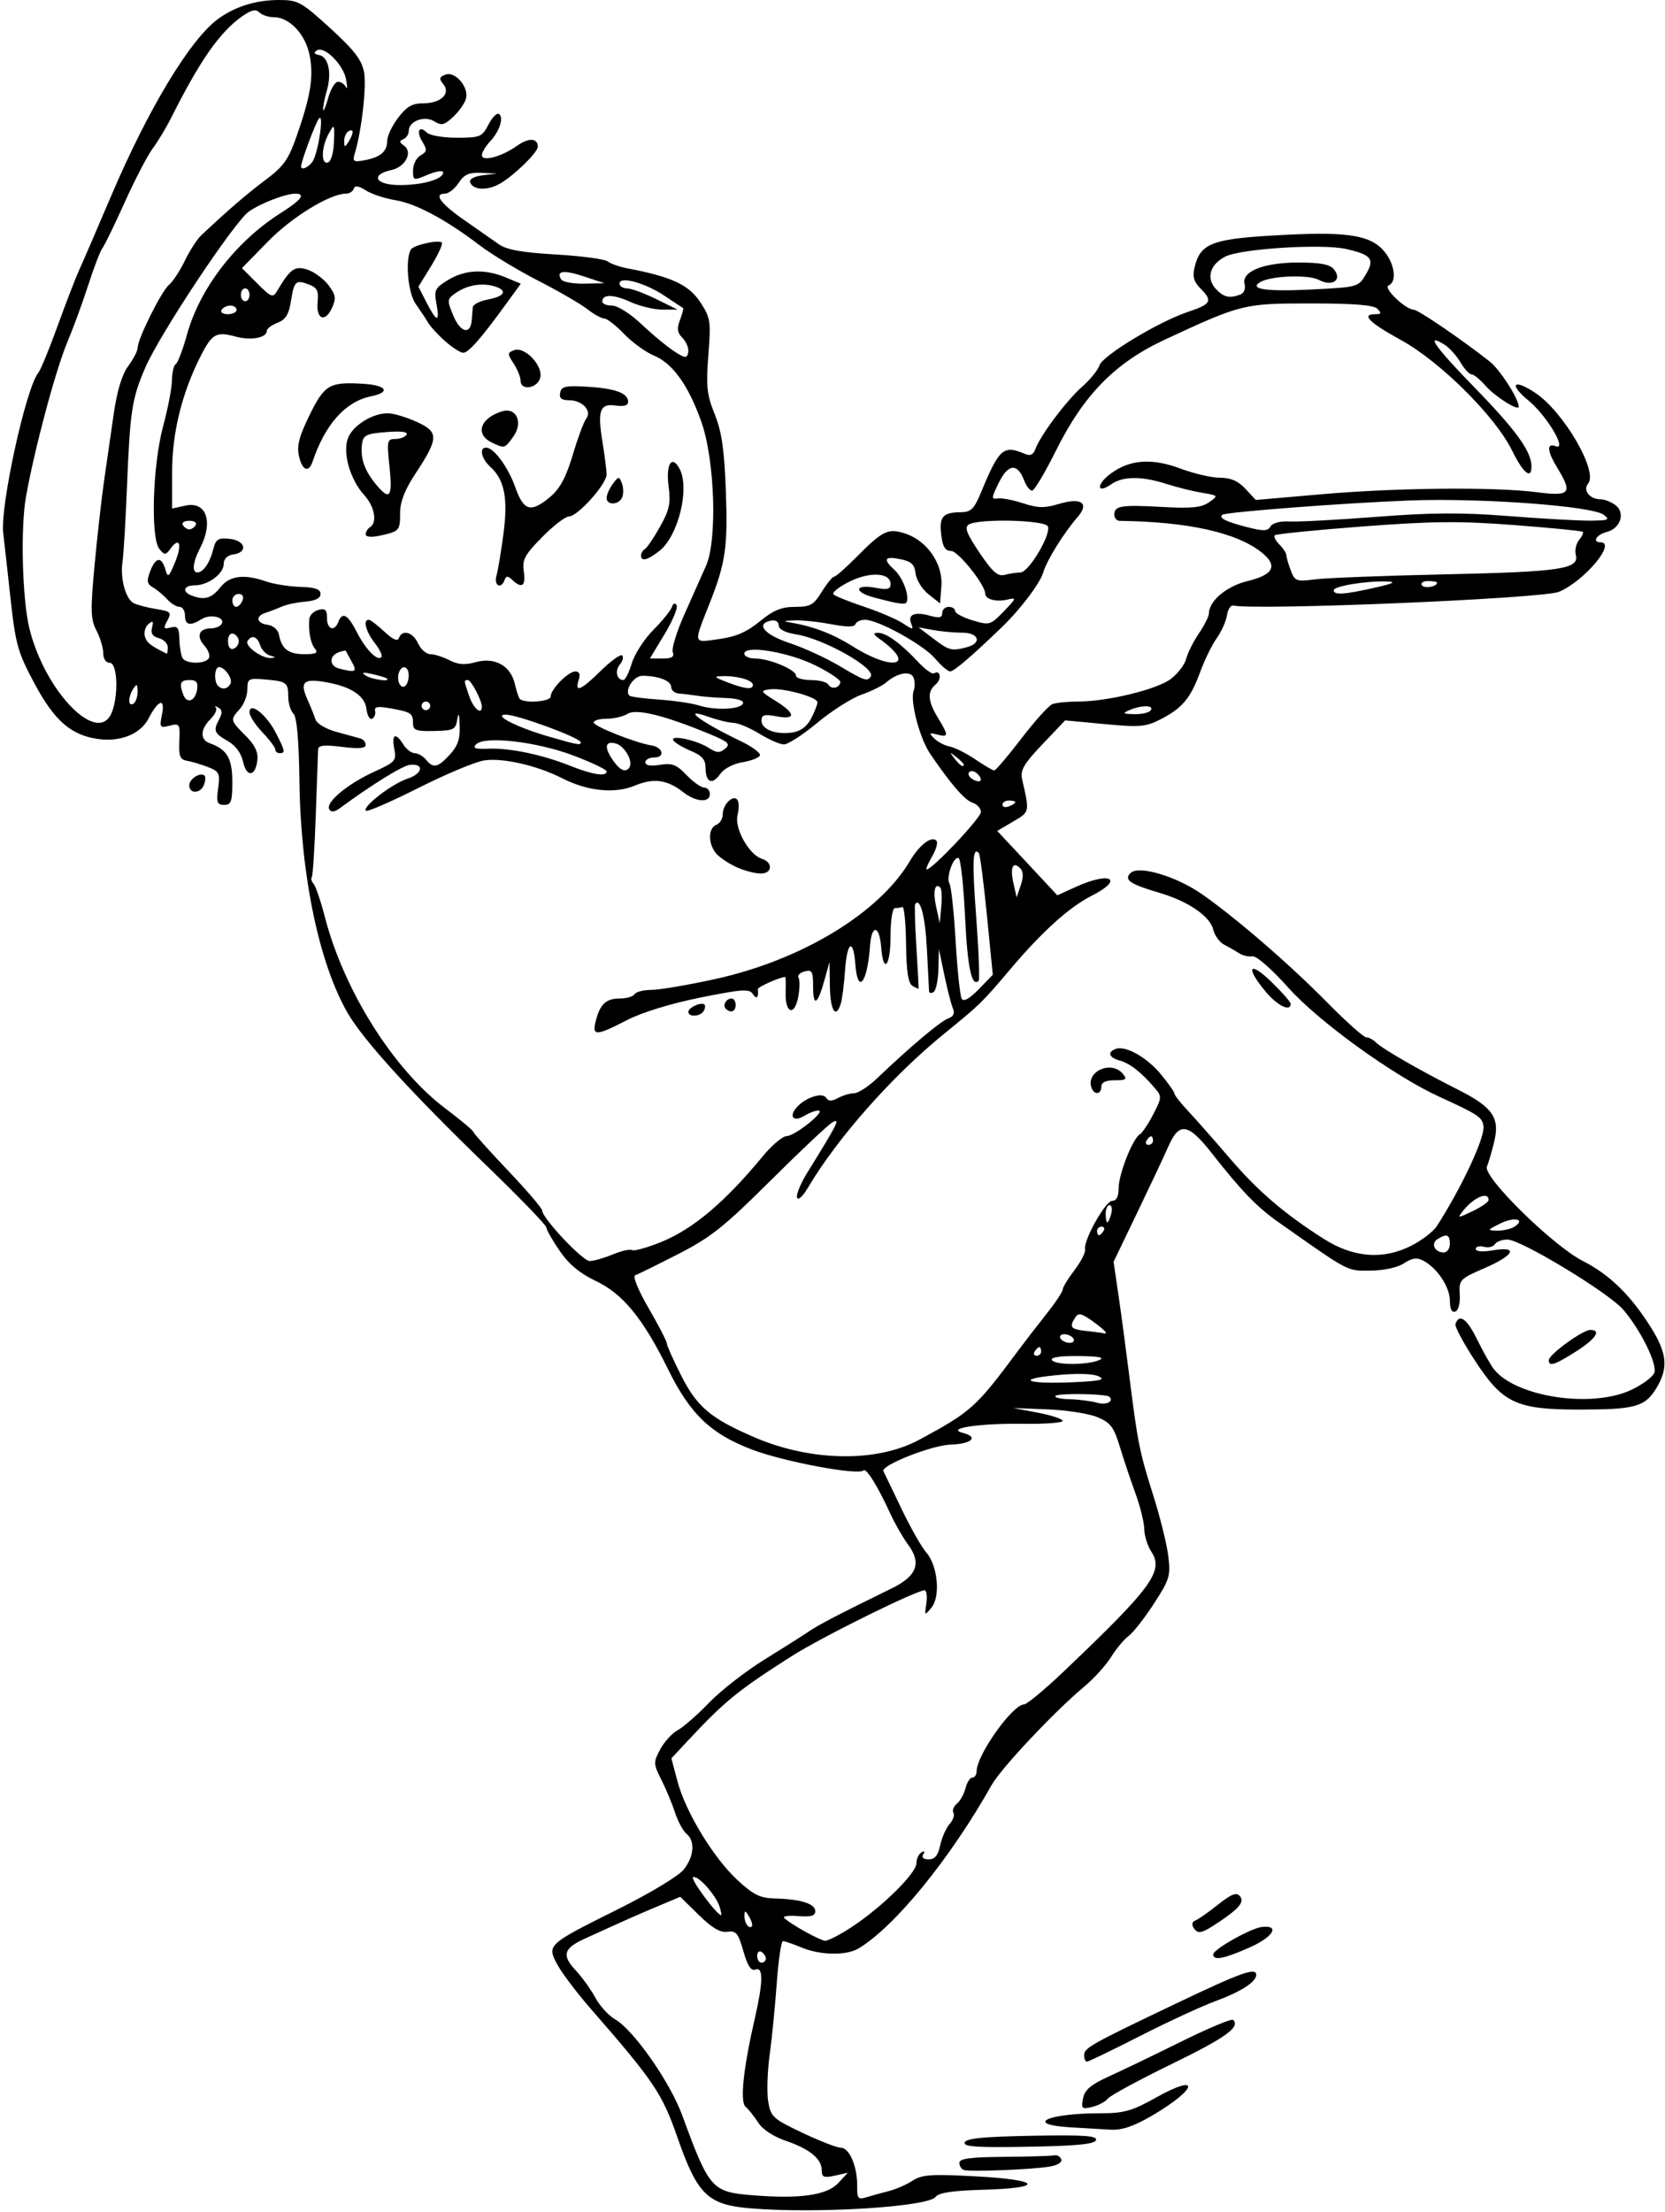 <?xml version="1.0" encoding="UTF-8"?>
<svg version="1.1" viewBox="0 0 362.81 481.88" xmlns="http://www.w3.org/2000/svg">
<path d="m163.84 481.04c-9.63-0.764-11.832-2.87-16.246-15.545-3.306-9.493-5.13-12.196-18.838-27.915-3.033-3.478-6.319-7.817-7.302-9.644-2.323-4.314-2.25-4.381 13.237-12.092 6.954-3.462 13.2-7.23 14.297-8.624 2.27-2.886 2.52-6.205 0.589-7.808-0.747-0.62-1.859-2.676-2.471-4.568s-1.95-5.106-2.974-7.141c-1.78-3.539-1.791-3.831-0.254-6.685 0.884-1.641 2.596-3.514 3.804-4.16 1.208-0.647 4.278-3.334 6.821-5.971 2.543-2.637 7.949-6.85 12.012-9.362 4.063-2.512 8.443-5.286 9.732-6.164 2.16-1.472 6.343-3.646 18.064-9.389 5.498-2.694 6.549-5.486 3.579-9.504-1.12-1.515-2.857-4.539-3.86-6.721-2.796-6.082-5.274-10.07-5.881-9.463-1.135 1.135-17.341-1.894-24.278-4.538-8.997-3.429-13.473-7.705-18.277-17.46-5.457-11.081-9.858-16.468-15.72-19.244-3.508-1.661-5.906-3.654-7.922-6.585-1.59-2.312-2.892-4.601-2.892-5.087 0-0.486-5.801-6.489-12.891-13.34-16.447-15.892-26.865-27.311-30.335-33.25-6.258-10.711-10.301-29.964-10.582-50.39-0.128-9.278-0.561-14.198-1.316-14.953-0.619-0.619-1.126-2.282-1.126-3.695 0-3.092-0.352-3.347-5.156-3.751-3.503-0.294-3.75-0.153-3.75 2.149 0 1.355-0.738 3.282-1.641 4.282-2.142 2.375-2.127 2.446 1.235 5.809 2.063 2.063 2.792 3.586 2.578 5.39-0.425 3.594-2.354 3.758-3.121 0.267-0.412-1.876-1.644-3.526-3.361-4.503-2.976-1.693-3.174-2.228-1.782-4.828 0.673-1.257 0.606-1.949-0.234-2.432-0.646-0.372-0.893-0.362-0.549 0.021 0.344 0.383-0.184 1.506-1.172 2.494-2.241 2.241-2.308 4.487-0.156 5.25 3.774 1.338 4.922 3.3 4.922 8.411 0 4.303-0.252 5.011-1.786 5.011-1.529 0-1.717-0.516-1.304-3.594 0.44-3.277 0.246-3.686-2.199-4.635-1.474-0.573-3.524-1.186-4.556-1.363-1.563-0.268-1.845-0.979-1.697-4.275 0.169-3.753 0.062-3.924-2.106-3.38-2.151 0.54-2.248 0.395-1.672-2.486 0.73-3.648-0.816-3.167-2.925 0.91-1.739 3.363-6.055 5.143-10.894 4.494-5.995-0.804-9.645-3.987-14.047-12.248-3.646-6.844-4.054-8.342-5.241-19.25-0.708-6.506-1.375-12.462-1.483-13.235-0.785-5.632 4.918-31.78 7.65-35.071 0.49-0.59 2.38-5.189 4.202-10.22 1.821-5.031 3.934-10.504 4.696-12.162 0.762-1.659 3.899-8.922 6.971-16.141 8.056-18.93 17.2-34.066 23.264-38.51 3.724-2.729 8.297-4.146 13.382-4.146 4.048 0 4.818 0.427 11.076 6.139 5.234 4.777 6.868 6.897 7.367 9.557 0.582 3.103-0.507 12.704-2.008 17.706-0.532 1.771-0.301 1.941 2.059 1.515 3.497-0.631 5.001-1.906 5.001-4.239 0-1.048 1.076-3.317 2.392-5.042 1.867-2.448 3.075-3.135 5.51-3.135 3.834 0 6.014-2.136 4.295-4.208-0.943-1.136-0.85-1.513 0.5-2.031 2.115-0.811 5.129 2.705 4.472 5.218-0.259 0.989-1.503 2.768-2.765 3.954-1.952 1.834-2.573 1.983-4.152 0.997-2.145-1.339-5.564-0.037-5.564 2.119 0 0.712-0.527 1.509-1.172 1.771-0.911 0.37-0.889 0.674 0.1 1.367 2.044 1.433 0.4 4.668-2.721 5.354-4.715 1.036-3.446 3.272 1.857 3.272 5.015 0 9.436-1.284 9.436-2.741 0-0.505-1.466-0.3-3.281 0.458-3.233 1.351-3.281 1.337-3.281-0.939 0-1.27 0.738-2.729 1.641-3.242 1.417-0.805 1.472-1.207 0.404-2.95-1.4-2.284-0.717-3.696 0.971-2.008 0.61 0.61 3.545 1.109 6.523 1.109 5.08 0 5.504-0.175 6.884-2.843 0.809-1.564 1.835-2.618 2.28-2.343 1.152 0.712 0.182 3.751-1.915 6.002-0.983 1.055-1.787 2.404-1.787 2.997 0 1.478 4.339 0.313 7.671-2.059 2.528-1.8 4.517-1.708 4.517 0.208 0 1.293-5.638 6.702-8.556 8.209-2.739 1.415-5.63 1.182-6.189-0.498-0.22-0.66 0.886-1.263 2.735-1.491l3.104-0.382-3.408-0.15c-2.694-0.119-3.729 0.341-4.944 2.194-0.845 1.289-2.194 2.344-2.998 2.344-2.538 0-0.875 2.222 4.388 5.864 2.798 1.936 6.122 4.256 7.388 5.156 1.682 1.196 5.022 1.794 12.423 2.225 5.567 0.324 10.649 1.003 11.293 1.509s2.555 1.182 4.248 1.502c9.589 1.818 13.39 3.563 15.848 7.277 2.307 3.486 2.409 4.132 1.833 11.621-0.524 6.813-0.329 8.626 1.379 12.872 1.529 3.8 2.091 7.652 2.429 16.661 0.457 12.168-0.047 15.703-3.47 24.375-3.655 9.259-3.781 8.746 1.956 7.957 3.697-0.508 6.077-1.539 8.906-3.857 2.978-2.441 4.73-3.163 7.671-3.163 3.345 0 4.06-0.402 5.839-3.281 1.115-1.805 2.316-3.281 2.667-3.281 0.352 0 2.532-1.907 4.845-4.239 5.818-5.862 6.94-6.4 10.74-5.146 4.706 1.553 8.174 6.593 7.817 11.36l-0.288 3.835-2.518-1.988c-1.385-1.094-2.65-3.124-2.812-4.513-0.234-2.003-0.923-2.652-3.341-3.142-3.467-0.703-3.846 7e-3 -1.256 2.35 1.696 1.535 3.192 5.332 2.707 6.869-0.249 0.789-1.302 0.665-7.059-0.836-4.652-1.213-4.407-3.012 0.29-2.131 2.496 0.468 3.208 0.289 3.208-0.807 0-2.518-4.481-2.785-8.984-0.535-2.293 1.145-3.846 2.393-3.452 2.772 0.395 0.38 3.399 1.587 6.676 2.683 3.277 1.096 7.054 2.71 8.392 3.587 2.268 1.486 2.393 1.487 1.829 0.017-0.754-1.964 0.832-2.574 4.211-1.62 1.95 0.55 2.578 0.401 2.578-0.613 0-0.737 0.633-1.341 1.406-1.341s1.406 0.405 1.406 0.9c0 0.495 1.711 1.413 3.802 2.039 3.699 1.108 3.883 1.055 6.797-1.955 2.791-2.884 2.845-3.059 0.795-2.572-2.434 0.578-4.831-0.056-4.831-1.278 0-1.942-5.909-9.322-7.464-9.322-1.271 0-1.815-0.897-2.132-3.516-0.475-3.921 0.363-4.886 4.258-4.907 2.249-0.012 2.899-0.66 4.479-4.468 3.924-9.454 4.82-10.228 9.523-8.233 1.147 0.487 1.817 0.176 2.252-1.045 1.044-2.927 6.82-10.635 10.184-13.588 1.752-1.538 3.447-3.622 3.767-4.631 0.686-2.161 12.963-9.574 19.394-11.71 4.993-1.658 5.348-2.356 2.599-5.104-1.391-1.391-1.728-2.565-1.277-4.453 1.319-5.524 3.759-6.394 20.247-7.214 13.596-0.677 18.425 0.199 21.306 3.862 2.15 2.734 2.544 6.484 0.753 7.185-1.276 0.5 3.645 5.229 5.503 5.289 0.974 0.031 10.526 6.549 16.558 11.298 2.214 1.743 6.298 8.108 6.298 9.816 0 1.071-5.22-2.225-7.259-4.585-1.157-1.338-2.504-2.433-2.994-2.433s-1.597-1.195-2.459-2.655-2.404-3.177-3.425-3.815c-4.35-2.716-2.198 0.373 6.423 9.225 9.047 9.288 12.41 13.912 12.488 17.167 0.074 3.096-1.78 1.636-4.202-3.309-3.654-7.462-15.659-19.402-24.246-24.115-6.978-3.83-8.746-5.623-5.544-5.623 1.275 0 1.359-0.235 0.422-1.172-0.827-0.827-5.084-1.172-14.484-1.172-14.658 0-15.137 0.119-31.847 7.894-10.846 5.047-17.671 12.009-23.738 24.215-2.371 4.769-4.703 8.672-5.183 8.672-0.48 0-1.251-0.997-1.715-2.216-1.458-3.834-3.472-3.674-5.507 0.44-1.652 3.339-1.682 3.708-0.288 3.472 0.858-0.145 3.345 0.324 5.526 1.044 3.238 1.069 4.674 1.096 7.833 0.15 4.96-1.486 6.743-0.168 4 2.957-2.904 3.307-6.668 9.383-7.414 11.966-0.681 2.357-4.98 8.037-9.043 11.948-6.595 6.348-10.41 9.614-11.23 9.614-0.507 0-1.975-1.252-3.262-2.781-2.521-2.996-12.409-8.469-15.301-8.469-0.973 0-1.912 0.43-2.088 0.956-0.217 0.65-1.933 0.65-5.362 0-2.774-0.526-6.357-0.899-7.962-0.829-2.51 0.11-2.591 0.183-0.575 0.521 4.719 0.792 9.005 2.44 13.191 5.073 8.943 5.625 14.156 4.323 6.028-1.505-1.448-1.039-1.545-1.351-0.425-1.374 1.774-0.036 4.96 2.261 8.687 6.265 1.543 1.658 3.134 2.811 3.535 2.563 1.418-0.876 1.756 1.259 0.38 2.401-1.887 1.566-1.751 3.617 0.483 7.28 2.362 3.874 2.344 4.304-0.157 3.65-1.784-0.466-1.862-0.364-0.651 0.847 0.757 0.758 2.284 1.552 3.393 1.766s3.609 1.471 5.556 2.794c1.947 1.323 3.805 2.405 4.13 2.405 0.324 0 2.983-3.124 5.908-6.943 2.925-3.819 5.971-7.194 6.769-7.5 0.798-0.306 3.287-0.557 5.532-0.557 6.385 0 17.102-2.589 20.202-4.881 1.549-1.145 3.078-3.124 3.397-4.397 0.32-1.273 1.571-3.773 2.78-5.556s2.199-3.757 2.199-4.389c0-2.681 3.88-5.934 8.36-7.008 5.713-1.371 6.719-3.349 3.161-6.214-5.4-4.348-16.017-6.718-30.974-6.914-0.645-8e-3 -1.172-0.613-1.172-1.343 0-1.947 1.469-2.184 10.445-1.686 6.374 0.354 8.548 0.137 10.195-1.016 2.074-1.453 2.061-1.472-1.539-2.072-1.998-0.333-5.5-1.206-7.784-1.939-5.356-1.72-9.451-1.692-11.985 0.083-3.204 2.244-3.329 0.056-0.132-2.308 4.192-3.1 8.976-3.442 15.256-1.093 2.916 1.091 6.783 1.984 8.593 1.984 2.334 0 3.943 0.704 5.534 2.42l2.243 2.42 14.353-1.248c16.419-1.428 37.667-1.625 46.931-0.436 7.226 0.928 7.804 0.247 4.457-5.243-2.27-3.724-2.418-5.562-0.385-4.781 2.601 0.998-1.936-6.65-5.867-9.89-4.427-3.649-3.408-4.923 1.395-1.744 6.169 4.082 13.759 17.085 11.537 19.763-1.21 1.458 0.342 3.427 2.7 3.427 0.83 0 2.273 0.559 3.209 1.243 2.27 1.66 1.167 5.124-1.873 5.887-2.217 0.556-3.228 2.244-1.344 2.244 3.574 0-3.553 8.484-9.059 10.785-3.519 1.47-65.147 4.068-70.994 2.992-0.548-0.101-1.154 0.866-1.347 2.148-0.193 1.282-1.197 3.519-2.23 4.971-1.034 1.452-2.662 4.78-3.619 7.397-2.079 5.689-3.91 7.864-8.662 10.289-3.171 1.619-4.521 1.731-12.156 1.012l-8.589-0.808-4.959 5.216c-4.032 4.241-4.86 5.654-4.427 7.56 1.661 7.317 1.704 7.109-1.942 9.26l-3.468 2.046 4.555 4.867c2.505 2.677 5.45 5.831 6.545 7.011l1.99 2.144 4.104-1.862c7.508-3.406 10.546-1.665 3.401 1.949-4.865 2.461-10.742 7.75-17.578 15.818-6.414 7.57-6.608 7.76-14.566 14.234-11.386 9.263-23.327 22.759-29.723 33.596-1.101 1.865-2.112 2.77-2.344 2.098-0.224-0.651 0.79-3.112 2.253-5.468 6.59-10.614 7.249-11.929 5.48-10.939-0.922 0.516-6.996 6.231-13.498 12.699-10.131 10.079-13.01 12.37-20.138 16.02-4.574 2.343-8.784 4.416-9.356 4.606-0.612 0.204 0.591 3.163 2.925 7.196 2.181 3.767 3.965 7.226 3.965 7.686s1.442 3.674 3.205 7.141c3.413 6.715 6.447 9.242 16.006 13.335 12.264 5.251 26.58 5.447 35.764 0.491 11.351-6.127 12.341-7.015 21.432-19.24 1.547-2.08 4.394-5.771 6.328-8.202 1.934-2.431 3.516-4.81 3.516-5.286 0-0.476 1.157-2.383 2.571-4.236 1.414-1.853 2.454-3.882 2.311-4.507-0.433-1.892 4.424-10.581 5.915-10.581 0.911 0 1.39-0.943 1.39-2.735 0-3.056 3.035-10.775 4.623-11.757 0.566-0.35 1.895-2.335 2.955-4.411 1.867-3.659 1.873-3.837 0.221-5.76-2.898-3.373-5.365-5.297-7.565-5.9-2.346-0.643-2.755-1.801-0.888-2.518 2.13-0.817 6.791 1.792 9.867 5.525 1.636 1.984 2.974 3.889 2.974 4.233s1.333 2.041 2.963 3.771 5.67 6.31 8.978 10.177c6.178 7.222 12.02 12.232 20.626 17.691 6.419 4.072 12.864 4.572 18.996 1.474 2.32-1.172 4.849-3.116 5.619-4.32 5.508-8.61 10.487-19.296 10.132-21.745-0.284-1.957-1.085-2.489-9.657-6.414-9.884-4.525-26.215-16.312-32.807-23.678-3.698-4.132-7.02-7.036-7.885-6.894-0.822 0.135-2.128-0.166-2.901-0.669s-2.232-1.339-3.241-1.859-2.082-1.992-2.384-3.271c-0.686-2.906-5.464-6.189-11.661-8.011-6.482-1.906-7.866-2.842-6.387-4.32 1.763-1.763 10.008 0.687 15.678 4.66 7.449 5.219 19.058 15.258 27.191 23.514 4.113 4.175 7.931 7.591 8.484 7.591s1.515 0.508 2.136 1.13c1.369 1.369 9.758 6.193 17.843 10.259 7.617 3.832 9.21 6.124 7.923 11.402-0.527 2.16-1.238 4.582-1.58 5.382-0.938 2.191 14.339 17.21 20.905 20.553 5.865 2.986 10.505 7.534 14.932 14.637 3.469 5.566 3.72 8.8 1.02 13.168-2.46 3.98-4.607 4.562-16.829 4.562-13.64 0-16.583-1.389-22.652-10.685-2.505-3.837-4.411-7.406-4.236-7.931 0.802-2.405 2.488-1.211 4.727 3.346 1.34 2.727 2.997 5.657 3.683 6.512 4.85 6.045 21.277 8.512 29.871 4.487 2.501-1.171 4.785-2.879 5.075-3.794 0.619-1.951-3.071-9.39-6.798-13.703-3.2-3.704-22.302-15.263-25.222-15.263-1.166 0-2.403 0.459-2.749 1.019-0.346 0.561-1.426 0.811-2.399 0.557s-1.769-0.043-1.769 0.469c0 0.568 1.465 0.685 3.75 0.299 5.646-0.954 4.7 1.048-1.835 3.882-5.398 2.341-5.578 2.533-5.391 5.73 0.115 1.955-0.285 3.478-0.978 3.723-0.766 0.271-1.172-0.542-1.172-2.35 0-2.965-2.727-7.091-5.761-8.715-1.425-0.763-2.423-0.633-4.232 0.552-1.413 0.926-4.358 1.569-7.309 1.595-5.219 0.047-4.387 0.486-20.199-10.649-4.546-3.201-7.98-6.762-14.336-14.864-5.165-6.584-7.125-6.925-9.456-1.645-0.969 2.194-4.063 8.769-6.876 14.611l-5.115 10.622 1.055 7.191c0.58 3.955 1.646 11.908 2.369 17.673 1.828 14.592 2.217 16.527 5.239 26.08 1.468 4.641 2.932 10.547 3.252 13.125 0.54 4.34 0.307 5.112-3.143 10.424-2.049 3.155-4.529 6.319-5.51 7.031s-2.697 2.772-3.813 4.576c-1.116 1.805-3.806 4.758-5.978 6.562-6.287 5.224-17.985 17.659-20.032 21.294-9.072 16.106-21.138 30.913-29.031 35.626-2.635 1.573-8.339 1.48-12.364-0.201-1.851-0.773-3.686-1.406-4.077-1.406-0.391 0-1.005 4.113-1.363 9.141-0.358 5.027-1.058 12.094-1.554 15.703-0.496 3.609-0.636 8.158-0.31 10.107 0.554 3.315 1.036 3.755 7.446 6.797 3.77 1.789 7.538 3.252 8.373 3.252 1.862 0 3.613 4.071 3.565 8.289-0.032 2.78 0.192 3.063 1.983 2.515 1.11-0.34 3.309-0.949 4.886-1.353 1.577-0.404 3.929-1.431 5.227-2.281 2.012-1.318 4.049-1.456 13.803-0.931 14.254 0.766 15.145 2.546 1.464 2.925-6.551 0.181-9.586 0.638-10.272 1.547-1.631 2.164-25.542 3.669-40.028 2.52zm18.766-5.487 2.14-2.282-2.843 0.624c-2.397 0.526-2.843 0.341-2.843-1.18 0-2.489-2.633-4.641-7.859-6.421-2.672-0.91-5.048-2.486-6.003-3.981-0.87-1.361-2.096-2.896-2.725-3.412-1.27-1.041-0.517-8.294 1.995-19.219 1.838-7.997 1.881-11.35 0.135-10.68-0.949 0.364-1.701-0.788-2.62-4.014-1.117-3.922-1.579-4.483-3.474-4.211-1.557 0.223-3.351-0.83-6.23-3.655l-4.044-3.969-4.978 2.094c-4.637 1.951-7.03 3.013-15.921 7.071-4.542 2.073-4.956 3.58-1.888 6.865 1.398 1.497 3.326 4.176 4.283 5.955 0.958 1.778 2.888 3.892 4.29 4.696 4.04 2.319 11.971 13.647 14.63 20.898 5.895 16.072 6.452 16.708 15.27 17.428 10.311 0.842 16.223 0.017 18.685-2.608zm-15.734-48.939c0-0.485-0.422-1.143-0.938-1.462-0.516-0.319-0.938 0.078-0.938 0.882s0.422 1.462 0.938 1.462c0.516 0 0.938-0.397 0.938-0.882zm19.007-7.067c6.507-4.333 13.806-11.564 13.806-13.679 0-0.934 0.487-1.999 1.082-2.367 0.671-0.414 0.828-0.257 0.413 0.413-0.42 0.679 0.023 1.082 1.187 1.082 1.336 0 2.037-0.854 2.503-3.047 0.356-1.676 1.275-3.759 2.041-4.628 0.767-0.87 1.146-1.982 0.843-2.472s0.036-1.377 0.754-1.972c0.717-0.595 1.564-2.12 1.883-3.388 0.318-1.268 0.992-2.305 1.498-2.305s0.92-0.62 0.92-1.377c0-3.529 7.846-14.56 10.356-14.56 0.598 0 4.524-3.269 8.725-7.266 19.118-18.187 21.748-21.782 18.999-25.977-0.835-1.274-1.532-3.491-1.548-4.927-0.017-1.436-0.877-4.931-1.913-7.767s-2.571-7.423-3.414-10.194c-1.305-4.292-2.026-5.245-4.868-6.432-1.834-0.766-6.718-1.531-10.852-1.698l-7.517-0.304 5.391 1.028c2.965 0.566 5.391 1.368 5.391 1.784s-3.902 0.701-8.672 0.635c-9.511-0.132-16.976 0.999-13.07 1.981 3.508 0.882 1.927 2.409-2.634 2.545-4.147 0.123-15.35 4.553-14.687 5.807 0.183 0.346 1.947 4.005 3.92 8.13 1.973 4.125 4.408 8.423 5.411 9.551 2.509 2.821 3.155 9.572 1.15 12.012-1.503 1.828-1.531 1.81-1.137-0.726 0.223-1.43 0.103-2.787-0.265-3.014-0.869-0.537-22.399 10.074-29.079 14.332-11.74 7.483-14.554 9.776-22.708 18.509l-3.489 3.737 1.313 4.976c1.764 6.688 7.862 16.728 13.081 21.539 3.548 3.271 4.933 3.944 8.267 4.022 5.509 0.129 8.693 1.14 8.693 2.761 0 1.016-0.953 1.287-3.74 1.061-2.057-0.167-3.417 0.02-3.022 0.415 1.32 1.32 7.684 4.866 8.895 4.955 0.657 0.049 3.399-1.38 6.094-3.174zm-22.643-2.058c-0.817-1.405-1-1.446-1.023-0.227-0.03 1.579 0.955 3 1.62 2.336 0.219-0.219-0.049-1.168-0.596-2.109zm-6.36-1.945c-0.685-2.525-4.66-7.068-5.84-6.674-0.768 0.256 5.168 8.292 6.139 8.312 0.081 2e-3 -0.054-0.735-0.299-1.638zm84.859-111.31c-0.65-0.649-11.096-0.818-11.724-0.19-0.351 0.351 1.013 0.681 3.033 0.732 2.019 0.051 4.727 0.395 6.016 0.764 2.002 0.573 3.718-0.265 2.676-1.306zm-2.38-4.463c-1.273-0.587-4.821-0.669-9.375-0.214-9.068 0.904-6.065 1.986 4.171 1.502 5.775-0.273 6.835-0.535 5.204-1.288zm0.173-3.526c1.303-0.56-0.073-0.826-4.508-0.872-4.032-0.042-6.17 0.279-5.804 0.872 0.697 1.128 7.687 1.128 10.312 0zm-12.656-1.875c0-0.516-0.186-0.938-0.413-0.938s-0.674 0.422-0.993 0.938c-0.319 0.516-0.133 0.938 0.413 0.938 0.546 0 0.993-0.422 0.993-0.938zm7.031-2.812c-0.319-0.516-1.212-0.938-1.986-0.938-0.773 0-1.145 0.422-0.827 0.938 0.319 0.516 1.212 0.938 1.986 0.938 0.773 0 1.145-0.422 0.827-0.938zm7.031-1.342c0-0.223-1.309-1.337-2.909-2.477-2.393-1.704-3.056-1.84-3.736-0.767-1.374 2.17-1.004 2.582 2.661 2.966 1.934 0.202 3.621 0.439 3.75 0.525 0.129 0.087 0.234-0.025 0.234-0.247zm-107.42-16.969c1.89-0.79 3.788-1.219 4.216-0.955 0.428 0.265 3.258-0.518 6.287-1.74 6.963-2.808 13.904-8.658 22.214-18.72 1.97-2.385 4.29-4.348 5.156-4.361 1.841-0.029 8.71-5.537 6.953-5.575-0.652-0.014-2.003 0.486-3.004 1.111-2.304 1.439-3.515 0.335-1.843-1.68 1.844-2.222 5.72-3.531 6.538-2.208 0.487 0.788 1.171 0.798 2.594 0.036 1.063-0.569 2.643-1.034 3.51-1.034 0.868 0 3.11-1.461 4.984-3.248 7.2-6.865 13.789-12.414 15.456-13.016 1.216-0.439 1.532-1.118 1.052-2.26-0.377-0.898-1.214-4.164-1.861-7.258l-1.175-5.625-0.112 4.398c-0.061 2.419-0.534 4.659-1.049 4.977-0.516 0.319-0.958 0.238-0.984-0.179-0.025-0.417-0.237-4.535-0.47-9.15-0.36-7.141-1.458-11.36-2.556-9.827-0.16 0.223-0.043 4.414 0.26 9.312 0.303 4.898 0.52 8.989 0.483 9.09-0.037 0.101-0.645-0.173-1.351-0.609-0.916-0.566-1.31-3.165-1.379-9.09-0.053-4.563-0.413-8.191-0.8-8.063-0.387 0.129-1.125 0.234-1.641 0.234-0.529 0-0.938 2.656-0.938 6.094 0 6.632-1.588 8.43-2.055 2.327-0.365-4.763-2.081-4.932-2.413-0.237-0.577 8.169-2.691 10.793-3.212 3.987-0.439-5.735-1.79-4.9-2.234 1.381-0.217 3.071-0.635 6.34-0.928 7.266-1.082 3.409-2.285 1.53-2.375-3.708l-0.092-5.391-1.08 3.919c-1.494 5.423-2.486 6.014-2.486 1.481 0-3.35-0.229-3.759-1.864-3.331-1.026 0.268-1.616 0.889-1.313 1.379 0.303 0.49 0.274 2.368-0.064 4.172-0.805 4.29-2.886 3.591-2.745-0.921 0.059-1.88 0.016-3.418-0.095-3.418-1.125 0-6.032 2.187-5.968 2.66 0.242 1.797-0.271 2.331-1.052 1.095-0.777-1.228-2.187-1.139-11.47 0.727-6.439 1.294-12.701 3.22-15.989 4.916-6.756 3.486-7.637 3.514-6.809 0.216 0.927-3.695 2.238-4.927 5.242-4.927 1.453 0 2.903-0.422 3.222-0.938 0.319-0.516 1.967-0.938 3.663-0.938 1.696 0 7.894-1.049 13.773-2.332 18.9-4.124 35.839-14.368 42.564-25.742 2.073-3.506 4.687-5.52 5.765-4.442 0.384 0.384-0.041 1.951-0.946 3.482-0.904 1.531-1.42 2.784-1.147 2.784 1.219 0 11.796-11.204 11.796-12.496 0-0.792-0.806-1.696-1.792-2.009-1.72-0.546-4.691-3.967-9.251-10.652-2.313-3.391-4.452-11.575-3.603-13.787 0.289-0.753 0.277-2.014-0.025-2.803-0.614-1.601-3.557-1.085-6 1.052-0.799 0.699-3.218 1.893-5.375 2.655-2.157 0.761-6.482 3.514-9.611 6.118-3.129 2.604-6.405 4.721-7.281 4.705-0.876-0.016-3.279-1.069-5.342-2.339-2.062-1.27-4.594-2.33-5.625-2.356-1.031-0.025-3.51-0.629-5.508-1.341-6.079-2.167-1.739 1.089 7.125 5.345 2.436 1.17 4.3 2.547 4.142 3.061-0.158 0.514-1.856 1.189-3.774 1.501-2.042 0.332-4.076 1.408-4.909 2.597-1.714 2.447-3.169 1.811-3.169-1.385 0-1.775-0.773-2.659-3.217-3.68-1.769-0.739-3.478-1.766-3.797-2.282-0.816-1.321 5.079-0.069 7.722 1.639 1.734 1.121 2.376 1.15 3.569 0.159 1.252-1.039 0.696-1.517-3.989-3.429-9.655-3.939-15.435-5.32-17.324-4.14-0.929 0.58-2.96 1.054-4.514 1.054s-2.825 0.37-2.825 0.823c0 0.82 9.162 4.455 12.579 4.989 2.517 0.394 3.047 2.625 0.625 2.625-1.074 0-1.953 0.477-1.953 1.06 0 0.682 1.135 0.876 3.178 0.544 2.652-0.43 3.612-0.063 5.8 2.221 1.442 1.505 3.176 2.737 3.853 2.737s1.231 0.633 1.231 1.406c0 1.968-3.058 1.752-5.807-0.411-3.474-2.732-6.454-3.136-10.541-1.428-4.368 1.825-10.309 1.22-15.868-1.617-5.468-2.789-13.039-4.506-17.023-3.86-1.938 0.315-8.398 3.027-14.355 6.027-5.957 3.001-11.066 5.215-11.353 4.921-0.839-0.861 5.658-5.86 9.087-6.992 3.328-1.098 3.687-3.345 0.479-3.001-1.589 0.171-8.412 4.396-15.277 9.461-1.126 0.831-1.86 0.908-2.274 0.239-0.902-1.459 3.893-5.497 9.66-8.135 4.761-2.178 5.022-2.473 4.499-5.087-0.64-3.199 0.294-3.62 1.993-0.9 0.644 1.031 1.748 1.875 2.454 1.875s1.809 0.633 2.451 1.406c1.631 1.965 2.562 1.773 5.201-1.074 1.739-1.876 2.265-3.418 2.159-6.328-0.094-2.582-0.265-3.039-0.519-1.391-0.347 2.251-0.767 2.466-5.016 2.561-3.986 0.09-4.637-0.149-4.637-1.698 0-2.168-0.388-2.421-4.975-3.249-2.699-0.487-3.5-0.346-3.288 0.58 0.155 0.673-0.138 1.435-0.65 1.693-0.512 0.258-1.065-0.695-1.229-2.118-0.341-2.969-3.537-4.999-9.33-5.925-4.432-0.709-5.2 0.132-3.528 3.862 0.684 1.526 1.476 3.489 1.759 4.363 0.289 0.888 2.295 2.072 4.55 2.685 2.219 0.603 4.561 1.247 5.206 1.429 0.645 0.183 1.172 0.816 1.172 1.407 0 0.756-1.53 0.884-5.156 0.431-3.963-0.495-5.169-0.357-5.211 0.595-0.03 0.682-0.26 7.13-0.511 14.329-0.251 7.199-0.645 13.278-0.875 13.507s-0.037 0.879 0.428 1.442c0.465 0.563 1.552 3.766 2.417 7.117 4.132 16.029 14.911 33.187 26.209 41.721 3.376 2.55 6.142 4.858 6.148 5.129 6e-3 0.271 3.381 4.04 7.5 8.376 4.119 4.336 7.49 8.266 7.49 8.735 0 1.658 8.819 11.039 10.377 11.039 0.87 0 3.128-0.646 5.019-1.436zm16.479-52.839c0-0.95 2.855-2.245 3.509-1.591 0.236 0.236 0.15 0.878-0.19 1.428-0.748 1.21-3.32 1.336-3.32 0.163zm8.15-0.7c-0.749-0.749 0.098-2.213 1.28-2.213 0.485 0 0.882 0.633 0.882 1.406 0 1.45-1.106 1.863-2.162 0.807zm2.59-30.717c-1.569-0.684-3.573-1.963-4.453-2.843-1.976-1.976-2.089-5.765-0.194-6.492 0.773-0.297 1.406-1.345 1.406-2.329 0-2.173 2.378-4.418 3.227-3.045 0.319 0.517 0.315 2.001-0.011 3.298-0.709 2.823 2.498 8.583 5.269 9.462 2.542 0.807 2.328 3.275-0.281 3.23-1.16-0.02-3.393-0.596-4.963-1.28zm155.2 81.941c0-2.035-0.692-2.299-2.698-1.028-1.513 0.958-0.61 2.903 1.347 2.903 0.743 0 1.351-0.844 1.351-1.875zm-75.469-2.812c0.319-0.516 0.133-0.938-0.413-0.938s-0.993 0.422-0.993 0.938c0 0.516 0.186 0.938 0.413 0.938s0.674-0.422 0.993-0.938zm89.504-0.901c2.581-1.632 0.022-2.25-3.029-0.731-2.889 1.438-2.923 1.514-0.694 1.558 1.289 0.025 2.964-0.347 3.723-0.827zm-87.826-2.849c0.27-1.031 0.108-1.875-0.359-1.875s-0.85 0.844-0.85 1.875 0.162 1.875 0.359 1.875 0.58-0.844 0.85-1.875zm82.228-2.986c0-1.959-3.255-0.584-5.56 2.349-1.294 1.646-1.22 1.648 2.109 0.061 1.898-0.905 3.45-1.989 3.45-2.409zm-73.125-12.951c0-0.516-0.186-0.938-0.413-0.938s-0.674 0.422-0.993 0.938c-0.319 0.516-0.133 0.938 0.413 0.938s0.993-0.422 0.993-0.938zm-36.203-49.145c-0.709-7.169-1.502-13.248-1.762-13.507-1.341-1.341-1.468 1.811-0.563 13.993 0.547 7.359 0.784 13.591 0.527 13.848-1.496 1.496-2.425-2.853-2.949-13.809-0.326-6.813-0.949-12.608-1.385-12.877-1.081-0.668-2.843 4.2-2.009 5.55 0.368 0.595 0.969 6.24 1.337 12.545 0.368 6.304 0.964 11.941 1.325 12.525 0.428 0.692 1.722-0.035 3.713-2.085l3.057-3.147-1.29-13.035zm-10.141-5.949c-1.199-1.199-1.645 0.853-0.909 4.191l0.784 3.559 0.328-3.61c0.18-1.985 0.089-3.849-0.203-4.141zm17.403-4.222c-1.599-1.599-2.243-0.186-1.476 3.234l0.699 3.114 0.902-2.66c0.616-1.815 0.576-2.987-0.125-3.688zm-1.059-14.378c0-0.203-0.633-0.368-1.406-0.368s-1.406 0.409-1.406 0.908 0.633 0.665 1.406 0.368c0.773-0.297 1.406-0.705 1.406-0.908zm-8.25-6.181c-0.602-0.602-1.405-0.783-1.785-0.402s-0.083 1.068 0.66 1.527c1.751 1.082 2.542 0.291 1.125-1.125zm-80.812-0.538c0-0.399-3.269-1.958-7.266-3.465-8.019-3.024-19.29-4.319-21.171-2.432-0.836 0.838-0.208 1.063 2.655 0.952 4.68-0.182 11.697 1.282 17.812 3.717 4.947 1.97 7.969 2.436 7.969 1.229zm4.991-0.915c0.813-1.381-1.119-4.671-3.038-5.173-2.344-0.613-2.538 0.874-0.494 3.793 1.49 2.128 2.792 2.636 3.531 1.381zm72.822-0.588c0-0.195-0.738-0.933-1.641-1.641-1.487-1.166-1.52-1.133-0.354 0.354 1.225 1.562 1.995 2.058 1.995 1.287zm-83.438-4.825c0-0.956-13.928-6.082-16.393-6.033-2.855 0.057 2.455 2.756 9.362 4.76 6.35 1.842 7.031 1.965 7.031 1.273zm50.19-5.198c0.755-1.46 1.373-3.043 1.373-3.517 0-1.161-7.599-3.227-10.409-2.83-2.118 0.299-2.044 0.444 1.268 2.503 4.438 2.76 4.537 4.184 0.234 3.377-2.669-0.501-3.281-0.328-3.281 0.925 0 1.928 3.091 3.127 6.695 2.598 1.834-0.269 3.203-1.286 4.119-3.058zm-152.35-1.403c1.482-3.897 1.169-10.72-0.492-10.72-0.832 0-1.409-0.862-1.412-2.109-0.003-1.16-0.667-3.375-1.476-4.922-1.276-2.442-1.333-4.296-0.428-14.062 0.573-6.188 1.496-14.414 2.05-18.281 0.555-3.867 1.511-10.508 2.126-14.757 0.743-5.133 1.808-8.66 3.175-10.509 1.132-1.531 2.058-3.327 2.058-3.993 0.001-1.944 5.186-12.343 6.835-13.708 0.829-0.686 2.377-3.042 3.438-5.236 1.062-2.193 2.665-4.679 3.562-5.524 5.902-5.555 9.965-9.055 14.03-12.086 3.899-2.906 4.987-4.426 6.72-9.375 3.095-8.841 3.778-12.961 2.917-17.604-0.867-4.674-4.374-8.459-7.837-8.459-1.157 0-2.578-0.474-3.157-1.053-0.779-0.779-1.787-0.53-3.873 0.955-4.815 3.428-9.101 9.589-15.396 22.129-1.035 2.062-2.819 5.016-3.964 6.562-1.145 1.547-3.888 6.82-6.096 11.719-2.208 4.898-4.397 9.397-4.864 9.997-0.467 0.6-1.845 4.186-3.063 7.969-1.217 3.783-3.278 9.409-4.579 12.503-2.572 6.116-7.165 23.293-9.024 33.75-1.202 6.758-0.792 22.304 0.753 28.594 3.42 13.923 15.123 25.773 17.995 18.22zm226.38-0.408c0.695-1.124-2.071-1.124-4.688 0-1.581 0.679-1.405 0.816 1.117 0.872 1.645 0.036 3.252-0.356 3.571-0.872zm-157.03-0.938c0-0.516-0.422-0.938-0.938-0.938s-0.938 0.422-0.938 0.938c0 0.516 0.422 0.938 0.938 0.938s0.938-0.422 0.938-0.938zm11.25 0.187c0-1.36-2.329-5.797-3.047-5.805-0.905-9e-3 -0.896 0.098 0.326 3.603 0.924 2.652 2.721 4.105 2.721 2.202zm56.907-0.734c0.2-0.61-1.27-1.07-3.678-1.152-2.206-0.075-5.065-0.302-6.354-0.505s-3.082-0.423-3.984-0.489c-0.902-0.066-1.641-0.703-1.641-1.417 0-1.349-2.744-2.418-6.265-2.44-1.888-0.012-3.977 3.183-2.831 4.329 0.248 0.248 3.134 0.632 6.414 0.855s7.229 0.805 8.776 1.295c3.568 1.13 9.127 0.854 9.563-0.476zm-131.92-2.555c-0.012-1.67-0.184-1.791-0.923-0.648-1.194 1.847-1.194 4.019 0 3.281 0.516-0.319 0.931-1.504 0.923-2.634zm12.97-0.487c0.225-1.53-0.182-2.036-1.641-2.036-2.031 0-2.328 0.71-1.356 3.244 0.788 2.053 2.626 1.312 2.997-1.208zm77.044 1.54c0-1.578 3.825-5.451 5.383-5.451 0.879 0 1.112 0.613 0.711 1.875-0.904 2.848 0.461 2.273 4.867-2.051 2.2-2.159 4.28-3.646 4.622-3.304s0.104 1.246-0.53 2.01c-1.129 1.36-0.659 3.345 0.792 3.345 0.404 0 1.225-1.641 1.826-3.646 0.601-2.005 2.712-5.275 4.691-7.266s3.797-4.231 4.041-4.979c0.267-0.822 0.676-0.981 1.035-0.4 0.326 0.528-0.849 3.355-2.613 6.282l-3.206 5.322h2.755c2.035 0 2.617-0.359 2.227-1.375-0.29-0.756 0.841-4.447 2.513-8.203 1.672-3.756 3.795-8.516 4.718-10.579 2.508-5.606 1.949-23.049-1.007-31.406-2.805-7.931-6.25-12.743-10.324-14.42-1.805-0.743-4.735-2.865-6.512-4.716-1.777-1.851-3.724-3.365-4.327-3.365-0.603 0-2.258-0.914-3.678-2.031-1.42-1.117-6.223-3.898-10.673-6.18-4.45-2.281-10.2-5.755-12.778-7.72-7.376-5.621-13.903-9.113-18.378-9.835-2.267-0.366-5.156-1.321-6.418-2.124-1.614-1.026-2.403-1.139-2.656-0.379-0.198 0.595-0.946 1.081-1.661 1.081-3.515 0-11.771 5.048-17.007 10.399l-5.694 5.819 3.332 3.332c3.072 3.072 3.411 3.199 4.344 1.624 2.865-4.835 3.872-5.533 6.65-4.607 1.477 0.492 3.523 2.017 4.546 3.387 1.578 2.114 1.692 2.863 0.747 4.936-1.503 3.299-3.512 2.463-3.125-1.301 0.246-2.398-0.116-3.131-1.875-3.795-2.906-1.097-3.238-0.791-3.948 3.652-0.462 2.888-1.166 4.012-2.936 4.685-1.28 0.487-2.328 1.289-2.328 1.783 0 1.488-3.491 2.121-6.765 1.225-4.261-1.166-5.16-0.658-7.688 4.34-4.053 8.012-6.172 16.65-6.172 25.164v7.944l2.93-0.643c4.559-1.001 6.123 3.589 3.158 9.274-1.569 3.008-1.817 5.284-0.578 5.284 1.27 0 2.709-2.086 3.435-4.978 0.568-2.265 1.06-2.585 3.591-2.338 3.441 0.335 4.071 2.936 0.823 3.397-1.33 0.189-2.109 0.948-2.109 2.056 0 2.149-3.406 4.675-6.302 4.675-2.447 0-2.854 1.399-0.652 2.243 2.727 1.046 4.327 0.587 6.185-1.775 2.037-2.589 5.177-2.998 10.031-1.306 1.638 0.571 4.971 1.098 7.405 1.172 3.251 0.098 4.427 0.507 4.427 1.54 0 0.932-1.107 1.495-3.281 1.669-1.805 0.145-4.125 0.634-5.156 1.087s-2.613 1.06-3.516 1.348c-2.309 0.738-2.041 2.271 0.459 2.627 1.218 0.174 2.244 1.087 2.445 2.175 0.566 3.078 2.062 4.219 5.529 4.219 2.512 0 3.056-0.275 2.32-1.172-0.971-1.185-1.449-3.649-1.252-6.453 0.059-0.842 0.952-1.752 1.983-2.022 1.491-0.39 1.875-0.029 1.875 1.766 0 2.496 1.627 3.055 2.474 0.85 0.875-2.28 2.058-1.637 4.001 2.172 1.955 3.832 4.471 6.413 5.373 5.511 0.304-0.304-0.339-1.687-1.429-3.072-1.94-2.467-2.624-5.079-1.33-5.079 0.358 0 1.891 1.16 3.405 2.578 1.844 1.727 2.893 2.191 3.176 1.406 0.71-1.966 3.058-1.309 4.188 1.172 0.587 1.289 1.796 2.344 2.685 2.344s2.754 0.59 4.143 1.31c1.877 0.974 3.366 1.078 5.801 0.406 4.042-1.116 7.491 0.78 8.409 4.624 0.337 1.411 0.791 2.883 1.008 3.269 0.657 1.172 6.846 0.802 6.846-0.408zm-11.814-26.31c0.326-1.16 1.009-5.262 1.519-9.116 1.024-7.741 0.229-11.787-2.865-14.588-1.93-1.747-2.477-4.187-0.939-4.187 1.707 0 4.806 4.198 6.389 8.656 1.845 5.196 3.396 5.611 7.635 2.043 2.098-1.766 3.428-4.251 4.889-9.141 1.104-3.693 2.422-7.243 2.929-7.887 1.306-1.66-0.858-3.984-3.71-3.984-1.687 0-2.212-0.436-1.974-1.641 0.275-1.39 1.179-1.589 5.928-1.304 6.098 0.366 8.885 1.397 8.885 3.284 0 0.799-0.912 1.077-2.679 0.818-3.477-0.51-4.041 1.031-2.908 7.947 0.489 2.985 0.891 6.164 0.894 7.065 7e-3 2.09-6.317 9.143-8.198 9.143-0.782 0-3.415 2.024-5.85 4.498-3.822 3.883-4.367 4.909-3.987 7.5 0.462 3.15-0.428 3.798-2.514 1.83-0.994-0.938-1.328-0.938-1.672 0-0.773 2.108-2.39 1.254-1.775-0.938zm31.501-4.398c0-0.485 0.388-1.122 0.862-1.415 0.474-0.293 1.957-2.491 3.295-4.885 2.031-3.633 2.335-5.083 1.845-8.777-0.637-4.801 0.709-6.953 2.388-3.816 2.278 4.257-0.272 14.666-4.387 17.902-2.582 2.031-4.004 2.383-4.004 0.991zm-60-4.613c0-0.526 0.422-1.217 0.938-1.536 1.636-1.011 1.014-4.501-1.244-6.98-3.101-3.405-4.769-9.24-3.553-12.428 1.061-2.782 5.361-5.447 8.735-5.415 1.186 0.011 3.995 0.855 6.242 1.875 4.865 2.208 4.827 3.521-0.332 11.354-2.27 3.447-3.286 6.065-3.286 8.471 0 3.877-0.145 4.039-4.453 4.963-1.874 0.402-3.047 0.285-3.047-0.303zm5.191-14.661c-0.611-5.705-0.532-6.094 1.242-6.094 1.042 0 2.158-0.427 2.48-0.948 0.377-0.611-1.188-0.811-4.398-0.564-4.274 0.329-5.028 0.678-5.296 2.45-0.454 3.005 0.43 5.745 2.796 8.672 3.213 3.975 3.897 3.218 3.176-3.516zm47.309 6.742c0-0.675 0.603-2.046 1.339-3.047 1.248-1.696 1.383-1.708 1.975-0.179 0.35 0.902 0.393 2.273 0.096 3.047-0.663 1.728-3.411 1.873-3.411 0.179zm-67.048-9.162c-0.486-2.212 0.059-4.297 2.326-8.903 3.272-6.646 4.335-7.256 11.815-6.783 5.034 0.319 5.881 1.834 1.524 2.725-5.524 1.13-9.95 6.085-12.692 14.208-0.857 2.538-2.272 1.944-2.973-1.248zm41.97-2.943c-3.656-1.763-2.458-5.302 2.287-6.755 3.151-0.965 4.666 2.473 2.438 5.534-1.9 2.611-1.862 2.602-4.725 1.221zm6.328-13.42c0-0.792-0.679-2.475-1.508-3.74-1.394-2.128-1.388-2.347 0.082-2.911 2.367-0.908 6.498 3.529 5.681 6.102-0.725 2.285-4.255 2.74-4.255 0.55zm-16.392-8.578c-1.539-1.352-3.226-3.181-3.75-4.065-0.524-0.884-1.758-2.746-2.742-4.138-1.677-2.372-2.299-9.714-1-11.815 0.596-0.964 6.038-2.185 6.716-1.506 0.281 0.281-0.75 2.56-2.29 5.064l-2.801 4.553 1.777 3.463c2.222 4.33 2.931 4.405 2.147 0.227-0.552-2.943-0.323-3.41 2.536-5.153 3.706-2.259 8.035-2.45 12.571-0.555l3.274 1.368-3.263 4.491c-5.459 7.513-8.165 10.587-9.297 10.555-0.594-0.016-2.339-1.136-3.877-2.488zm5.745-4.596c0.074-0.986 0.18-2.273 0.234-2.86 0.055-0.587 1.576-1.345 3.381-1.683 3.834-0.719 4.278-2.12 0.938-2.958-2.749-0.69-5.868-0.037-8.292 1.736-1.623 1.187-1.638 1.483-0.248 4.811 1.53 3.662 3.744 4.192 3.987 0.955zm-52.609 79.26c0.65-1.052-1.129-3.709-2.484-3.709-0.961 0-1.114 3.147-0.198 4.062 0.909 0.909 1.989 0.766 2.682-0.354zm38.881-1.889c0-2.023-1.49-2.477-2.127-0.648-0.572 1.639 0.278 3.61 1.288 2.986 0.462-0.285 0.839-1.338 0.839-2.338zm75 2.04c0-1.006-3.365-1.98-6.562-1.9-2.075 0.052-1.968 0.203 0.938 1.322 3.943 1.518 5.625 1.691 5.625 0.578zm19.055-0.576c0.09-0.489-2.363-2.139-5.451-3.668-5.898-2.92-15.478-4.494-15.478-2.544 0 0.579 1.068 1.054 2.374 1.054 3.061 0 8.876 2.425 8.876 3.702 0 0.542 1.452 0.985 3.226 0.985 1.774 0 3.5 0.444 3.836 0.987 0.7 1.133 2.374 0.803 2.618-0.516zm-98.82-0.808c-0.215-0.185-1.656-0.62-3.203-0.966-2.054-0.459-2.433-0.372-1.406 0.323 1.266 0.857 5.55 1.455 4.609 0.643zm105.45-0.452c1.112-1.8-10.22-8.19-16.228-9.15-2.438-0.39-3.836-1.107-3.836-1.969 0-0.786-0.689-1.222-1.641-1.039-3.483 0.671-1.544 3.047 3.984 4.883 3.094 1.028 7.945 3.246 10.781 4.931 5.598 3.325 6.206 3.53 6.939 2.345zm-113.1-3.196c-0.649-1.16-1.225-2.225-1.28-2.366-0.055-0.141-0.793 0.01-1.641 0.335-2.034 0.78-1.971 2.953 0.1 3.494 3.7 0.967 4.072 0.774 2.82-1.463zm-31.143-0.762c0.339-0.548-0.1-1.787-0.974-2.753-1.823-2.014-1.172-3.75 1.406-3.75 0.97 0 2.027-0.425 2.348-0.944 0.908-1.47-2.393-2.291-4.334-1.079-2.527 1.578-3.639 1.337-3.639-0.79 0-1.031-0.539-1.875-1.198-1.875-0.659 0-1.86-0.738-2.67-1.641-0.809-0.902-2.199-2.062-3.088-2.578-1.331-0.772-1.444-1.392-0.635-3.516 1.191-3.127 2.472-3.309 3.299-0.469 0.563 1.933 0.738 1.813 2.101-1.446 1.61-3.853 1.044-5.766-0.915-3.088-1.108 1.516-1.318 1.528-2.463 0.149-1.97-2.373-1.487-18.276 0.812-26.786 1.045-3.867 1.91-8.377 1.922-10.023 0.012-1.645 0.385-3.216 0.829-3.49s1.538-3.147 2.431-6.383c2.795-10.124 10.683-20.35 20.463-26.529 4.452-2.813 5.495-4.199 3.158-4.199-2.119 0-7.496 2.062-10.099 3.872-3.182 2.213-19.5 26.796-22.634 34.096-2.902 6.761-3.285 9.296-3.968 26.25-0.291 7.219-0.722 14.391-0.958 15.938-0.548 3.582 0.655 8.082 2.411 9.018 0.747 0.398 2.944 0.978 4.883 1.288 3.236 0.517 3.439 0.725 2.472 2.531-0.919 1.718-0.825 1.908 0.746 1.497 1.494-0.391 1.814 0.053 1.887 2.612 0.048 1.695 0.366 3.533 0.706 4.083 0.8 1.295 4.901 1.298 5.701 5e-3zm13.367-0.579c-0.878-0.231-1.856-1.237-2.173-2.235-0.616-1.94-1.871-2.369-2.754-0.941-0.669 1.082 3.14 3.854 5.091 3.705 1.109-0.084 1.072-0.204-0.165-0.529zm-22.31-1.794c0-0.822-0.878-1.724-1.951-2.004-1.369-0.358-1.81-1.047-1.48-2.31 0.367-1.405 0.2-1.575-0.765-0.774-0.68 0.564-1.042 1.765-0.806 2.669 0.359 1.373 1.208 2.05 4.767 3.798 0.129 0.063 0.234-0.557 0.234-1.379zm15.469-1.319c0-0.688-0.527-1.426-1.172-1.641-0.697-0.232-1.172 0.432-1.172 1.641s0.475 1.873 1.172 1.641c0.645-0.215 1.172-0.953 1.172-1.641zm158.67 1.284c3.357-0.9 2.603-3.159-1.055-3.159-1.74 0-4.588-0.262-6.328-0.582l-3.164-0.582 3.229 2.457c3.43 2.61 4 2.756 7.318 1.866zm-157.86-10.19c0.329-0.857 0.002-1.406-0.837-1.406-0.757 0-1.377 0.633-1.377 1.406s0.377 1.406 0.837 1.406 1.08-0.633 1.377-1.406zm246.69-2.757c4.123-0.93 4.846-1.295 2.709-1.365-4.551-0.15-11.615 1.01-11.615 1.906 0 1.099 2.241 0.963 8.906-0.541zm13.594-1.093c0-0.203-0.869-0.368-1.93-0.368s-1.681 0.403-1.376 0.897c0.5 0.809 3.307 0.361 3.307-0.528zm1.875-1.829c25.118-0.551 29.183-1.159 28.377-4.24-0.26-0.996 0.058-2.451 0.708-3.234 0.65-0.783 1.016-1.587 0.814-1.787-0.202-0.199-6.907-0.86-14.899-1.468-11.978-0.911-17.798-0.858-33.123 0.305-10.225 0.776-18.818 1.637-19.096 1.915-0.278 0.278 0.178 1.188 1.013 2.022 0.835 0.835 1.518 1.882 1.518 2.327 0 0.445 0.427 1.934 0.95 3.308 0.892 2.347 1.219 2.464 5.391 1.937 2.442-0.309 15.199-0.797 28.347-1.086zm-92.658-0.402c1.812-0.015 6.706-8.197 6.002-10.033-0.542-1.412-15.124-1.756-17.251-0.408-0.974 0.617-0.453 1.979 2.341 6.128 2.835 4.21 3.989 5.228 5.471 4.83 1.033-0.278 2.58-0.51 3.438-0.517zm58.731-11.113c1.902 0.103 10.431-0.354 18.952-1.015 11.889-0.922 18.553-0.961 28.647-0.168 7.234 0.568 15.239 1.02 17.788 1.004 4.076-0.026 4.435-0.181 2.978-1.287-2.509-1.904-26.679-3.686-42.148-3.109-14.24 0.532-40.31 2.521-40.962 3.126-0.761 0.706 0.755 1.468 5.233 2.631 3.754 0.975 4.663 0.959 5.293-0.095 0.459-0.769 2.13-1.199 4.219-1.086zm-238.42 0.788c0.319-0.516-0.314-0.938-1.406-0.938s-1.725 0.422-1.406 0.938c0.319 0.516 0.951 0.938 1.406 0.938s1.088-0.422 1.406-0.938zm107.34-38.036c0-0.81-0.617-2.09-1.371-2.844-1.039-1.039-1.146-1.963-0.443-3.813 0.511-1.343 0.811-2.505 0.668-2.581-0.143-0.076-1.959-1.275-4.034-2.664-4.238-2.836-9.82-4.359-9.82-2.68 0 0.58 0.738 1.058 1.641 1.063 0.902 0.005 3.75 1.046 6.328 2.314l4.688 2.306-3.281 0.009c-1.805 0.005-4.969-0.757-7.031-1.692-3.719-1.687-6.094-1.708-6.094-0.055 0 0.473 0.949 0.859 2.11 0.859 1.19 0 3.948 1.728 6.328 3.965 4.324 4.063 8.36 7.095 9.609 7.217 0.387 0.038 0.703-0.594 0.703-1.405zm-98.438-8.839c0-0.516-0.608-0.938-1.351-0.938-0.743 0-1.612 0.422-1.93 0.938s0.289 0.938 1.351 0.938c1.062 0 1.93-0.422 1.93-0.938zm2.812-3.281c0-0.773-0.422-1.406-0.938-1.406s-0.938 0.633-0.938 1.406c0 0.773 0.422 1.406 0.938 1.406s0.938-0.633 0.938-1.406zm215.91-0.061c0.798-0.306 1.187-1.264 0.923-2.273-0.721-2.756 4.136-4.698 11.752-4.698 4.708 0 6.824 0.398 7.694 1.446 1.925 2.32-0.299 3.918-3.253 2.337-2.28-1.22-10.561-0.897-12.822 0.5-2.456 1.518 1.362 2.074 10.992 1.601 10.329-0.508 10.434-0.536 12.056-3.283 1.987-3.363 1.268-4.288-4.316-5.554-5.203-1.18-22.931-0.067-26.297 1.651-3.322 1.695-4.221 4.668-2.115 6.994 1.694 1.871 3.019 2.186 5.384 1.278zm-143.02-3.942c-4.427-1.473-6.143-1.245-4.967 0.659 0.34 0.55 2.597 0.96 5.016 0.91l4.398-0.09-4.447-1.479zm-58.996-25.295c1.223-2.382 2.322-10.284 1.272-9.141-0.699 0.761-3.923 9.374-3.923 10.48 0 1.014 1.949 0.029 2.651-1.339zm4.518-4.022c0.132-3.939 0.086-4.01-1.139-1.798-1.635 2.953-1.74 6.811-0.171 6.29 0.669-0.222 1.231-2.151 1.309-4.492zm4.067-2.127c0.008-0.417-0.408-0.498-0.923-0.179s-0.931 1.293-0.923 2.165c0.012 1.366 0.14 1.391 0.923 0.179 0.5-0.773 0.915-1.748 0.923-2.165zm-3.18-10.96c0.64 0 1.411 0.527 1.715 1.172s0.323-0.094 0.043-1.641c-0.589-3.252-4.731-7.392-6.366-6.364-0.766 0.482-0.629 0.789 0.448 1.003 2.076 0.412 2.833 3.857 1.708 7.778-0.504 1.758-0.863 3.62-0.798 4.139 0.065 0.519 0.561-0.638 1.103-2.572s1.508-3.516 2.147-3.516zm136.37 454.86c-0.542-0.181-0.985-0.883-0.985-1.561 0-0.935 2.363-1.251 9.782-1.308 5.38-0.041 10.284-0.19 10.898-0.33 0.614-0.14 1.302 0.248 1.528 0.863 0.248 0.672-0.827 1.315-2.695 1.612-3.993 0.635-17.241 1.152-18.528 0.723zm0.178-6.007c0.294-0.885 4.12-1.264 14.704-1.456 11.275-0.204 14.222-6e-3 13.908 0.938-0.294 0.885-4.12 1.264-14.704 1.456-11.275 0.204-14.222 6e-3 -13.908-0.938zm22.978-3.296c-10.123-0.635-4.952-3.057 6.527-3.057 5.218 0 6.899-0.47 12.119-3.389 9.907-5.54 9.169-1.942-0.8 3.901-3.955 2.318-6.509 3.187-8.99 3.06-1.906-0.098-5.891-0.33-8.856-0.516zm2.808-6.291c0.36-1.881 1.677-2.992 5.743-4.844 2.902-1.321 10.026-4.752 15.832-7.623s10.815-4.961 11.131-4.644c1.584 1.584-1.59 3.86-13.425 9.631-7.122 3.473-13.371 6.859-13.887 7.525-0.516 0.666-2.045 1.478-3.4 1.804-2.251 0.542-2.422 0.383-1.995-1.848zm0.239-9.399c0-1.609 1.305-2.341 20.435-11.465 13.828-6.596 17.065-7.743 17.065-6.048 0 1.525-3.328 3.671-8.841 5.7-3.058 1.125-10.481 4.555-16.495 7.621-6.014 3.066-11.211 5.575-11.549 5.575s-0.615-0.622-0.615-1.382zm28.125-21.975c0-1.094 8.259-5.738 10.645-5.986 4.003-0.416 2.407 2.212-2.722 4.48-5.63 2.49-7.924 2.926-7.924 1.506zm-4.329-5.884c-0.38-0.614-0.217-1.274 0.361-1.467s2.609-1.589 4.514-3.102c3.611-2.87 4.658-3.256 5.432-2.004 0.708 1.146-0.476 2.532-4.467 5.227-4.097 2.767-4.853 2.941-5.839 1.346zm77.454-123.57c0-1.203 7.39-6.568 9.047-6.568 2.498 0 1.188 1.966-3.137 4.708-4.682 2.969-5.91 3.356-5.91 1.86zm-99.639-59.303c-1.283-3.578 4.313-6.075 6.826-3.047 0.995 1.199 0.736 1.406-1.76 1.406-1.977 0-2.927 0.457-2.927 1.406 0 1.702-1.552 1.872-2.139 0.234zm37.832-21.073c-4.359-5.288-3.449-6.667 1.338-2.028 2.32 2.249 4.219 4.411 4.219 4.806 0 1.852-2.96 0.373-5.557-2.778zm-234.44-44.816c0-1.419 2.472-2.968 3.344-2.096 0.248 0.248 0.184 1.144-0.141 1.991-0.746 1.944-3.203 2.024-3.203 0.105zm18.75-7.8c0-0.439-1.266-2.123-2.812-3.741-1.547-1.619-2.812-3.583-2.812-4.366 0-2.39 3.645 0.432 5.703 4.415 2.058 3.983 2.155 4.49 0.86 4.49-0.516 0-0.938-0.359-0.938-0.798z"/>
</svg>
